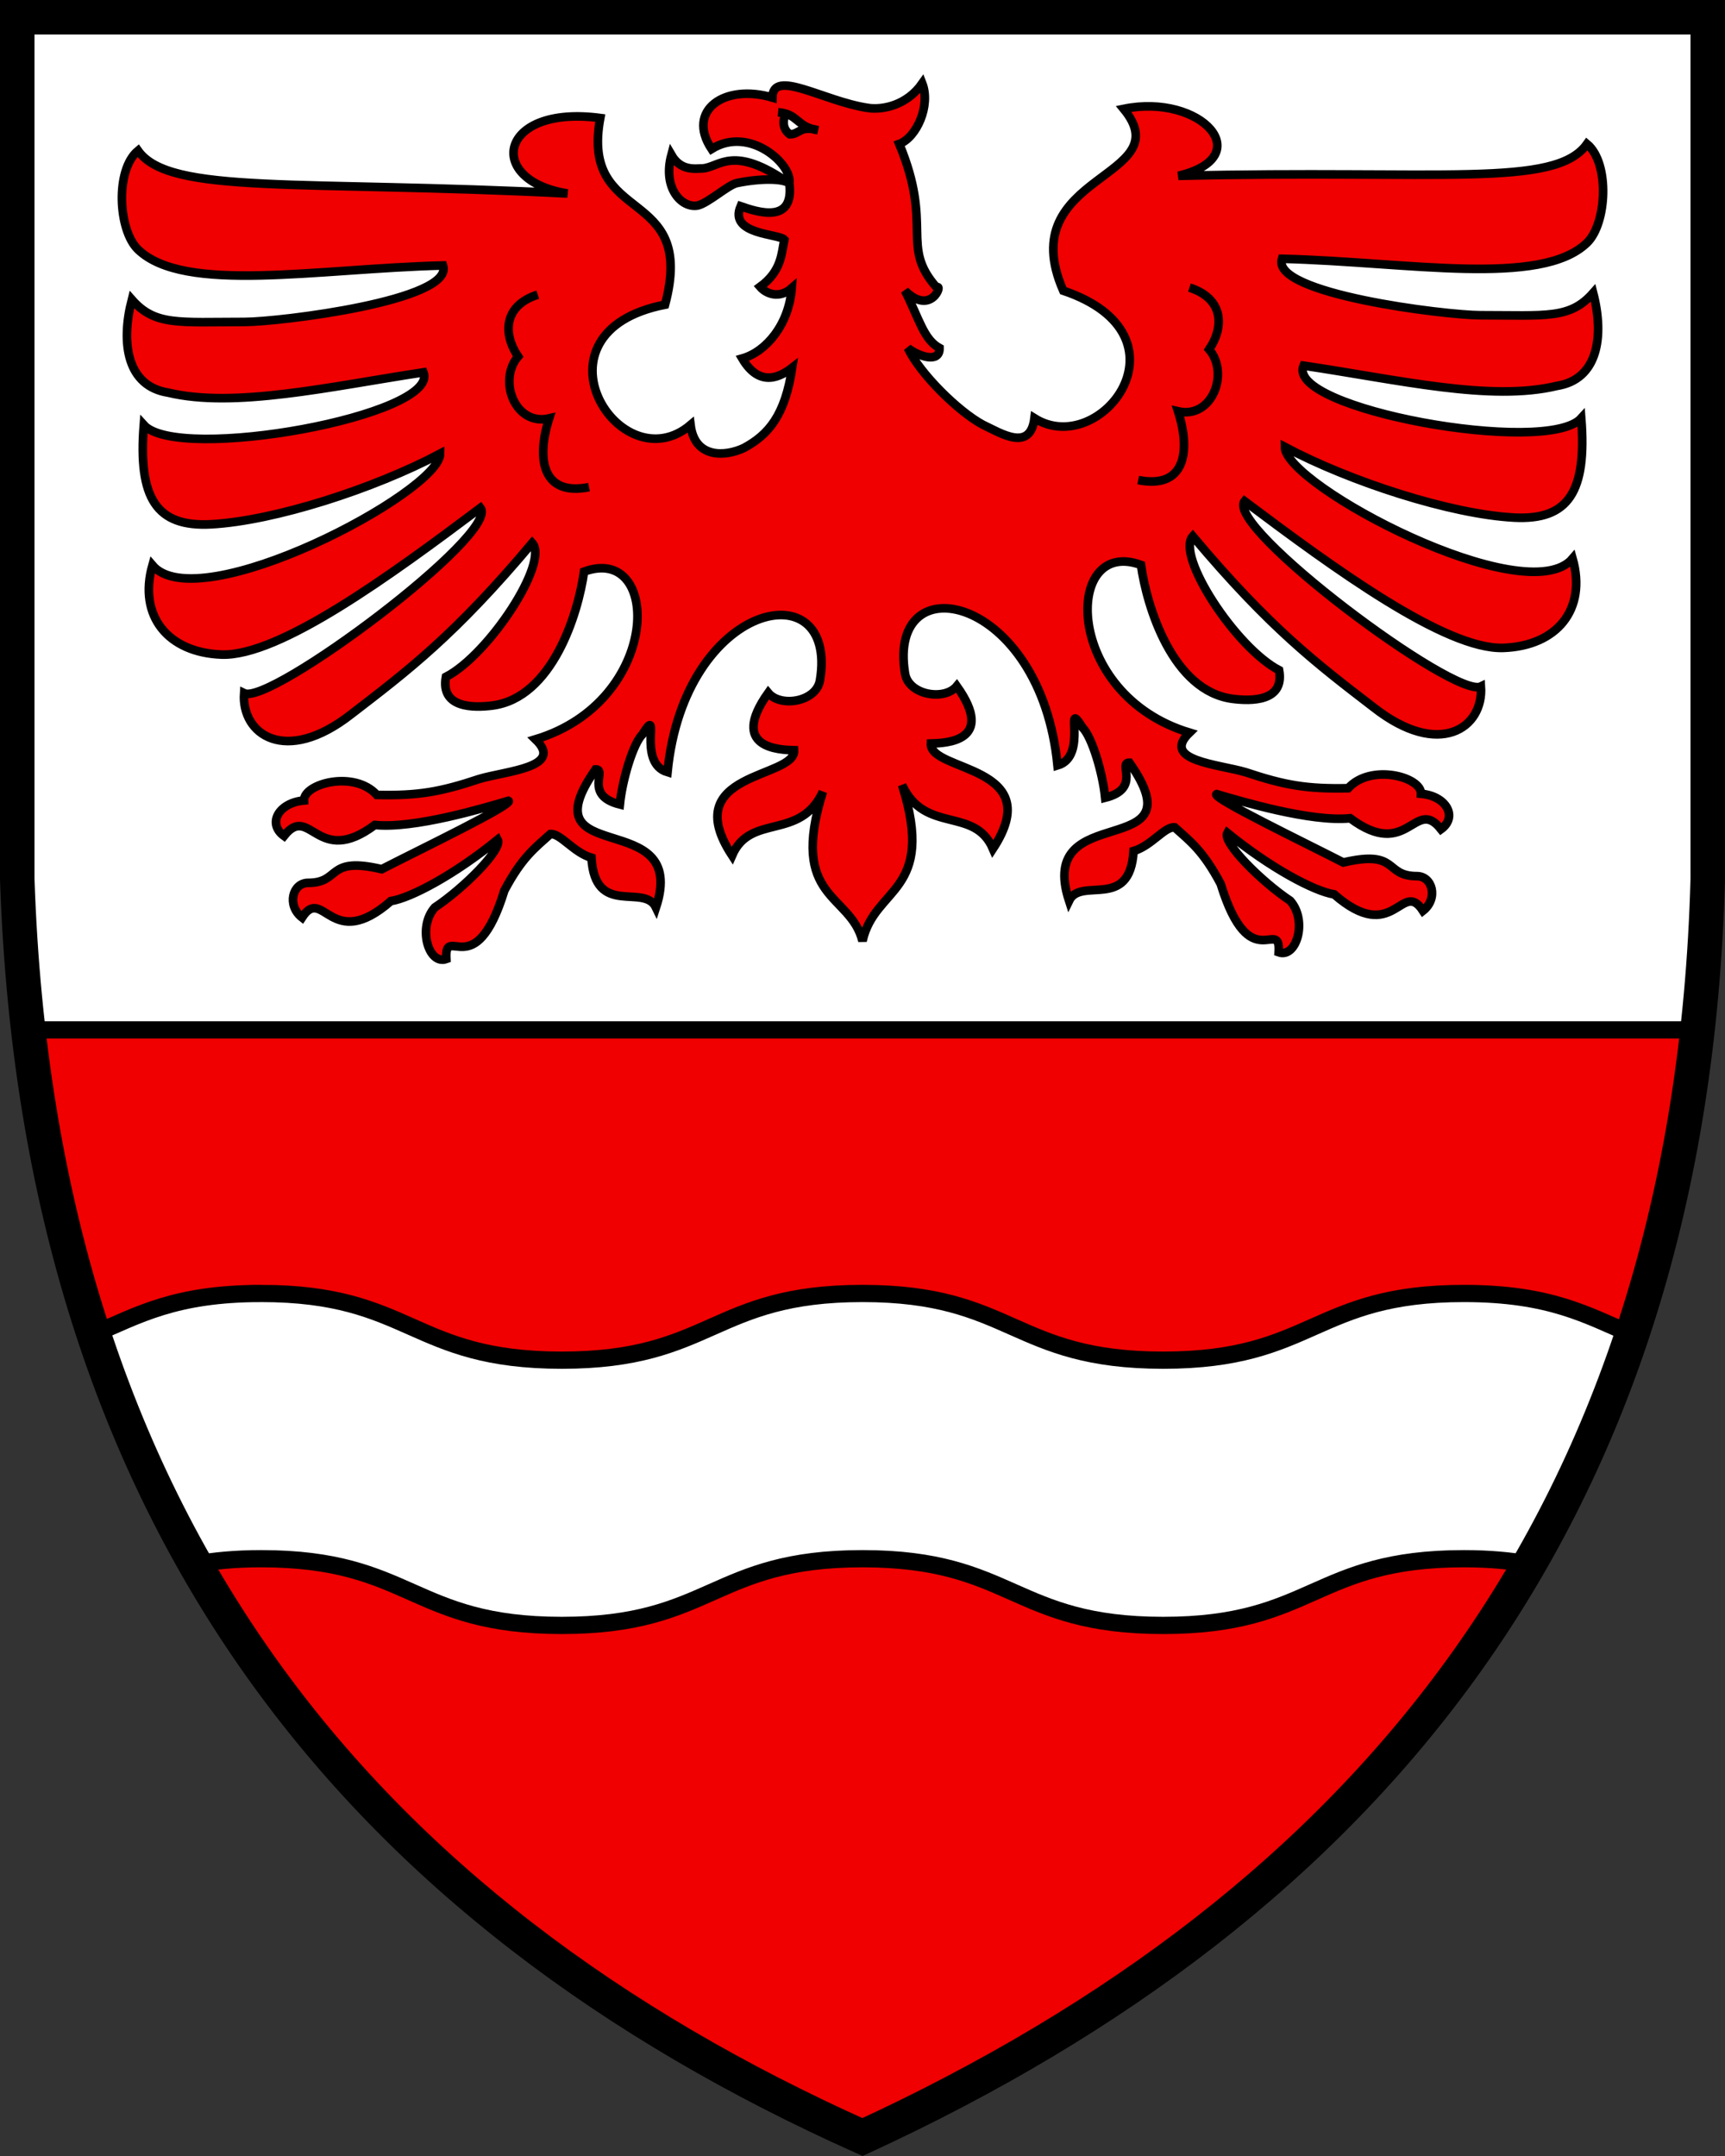 <?xml version="1.0" encoding="UTF-8"?>
<!DOCTYPE svg PUBLIC "-//W3C//DTD SVG 1.1//EN" "http://www.w3.org/Graphics/SVG/1.1/DTD/svg11.dtd">
<svg width="400" height="500" xmlns="http://www.w3.org/2000/svg">
 <rect width="100%" height="100%" fill="#333333" stroke="none"/>
 <g stroke-width="4">
  <path d="M4 3.998v199.84a433.922 433.922 0 0 0 2.602 35.002h386.97a419.157 419.157 0 0 0 2.427-35.002V3.998H4z" fill="#fff"/>
  <path d="M393.57 238.84H6.6C21.388 367.91 93.337 447.83 200 495.61c107.46-49.556 179.44-129.49 193.57-256.77z" fill="#f00000"/>
  <path d="M4 3.998v199.84a433.922 433.922 0 0 0 2.602 35.002h386.97a419.157 419.157 0 0 0 2.427-35.002V3.998H4z" fill="#fff" stroke="#000"/>
  <path d="M60.551 299.97c-19.992 0-28.563 5.069-38.777 9.408 6.31 19.132 14.202 36.888 23.564 53.355 4.296-.76 9.201-1.252 15.213-1.252 34.861 0 34.862 15.473 69.725 15.473 34.862 0 34.862-15.473 69.723-15.473 34.863 0 34.863 15.473 69.727 15.473 34.863 0 34.865-15.473 69.727-15.473 5.967 0 10.845.483 15.119 1.235 9.497-16.471 17.475-34.2 23.826-53.27-10.287-4.355-18.846-9.477-38.945-9.477-34.862 0-34.862 15.471-69.725 15.471-34.865 0-34.865-15.471-69.729-15.471-34.861 0-34.861 15.471-69.723 15.471-34.863 0-34.864-15.471-69.725-15.471z" fill="#fff" stroke="#000"/>
 </g>
 <g stroke="#000">
  <g stroke-width="2">
   <path d="m201.26 25.03c-10.426-1.571-22.065-9.222-22.151-2.404-11.078-3.293-20.052 2.956-14.114 11.928 8.938-5.538 18.927 3.793 18.012 7.973-13.041-9.133-16.081-3.775-20.049-3.469-1.626-0.009-5.044 0.741-7.277-3.127-2.074 7.731 2.388 12.392 6.089 11.735 2.446-0.572 6.975-4.711 9.043-5.2 5.55-1.15 10.863-1.08 12.235 0.09 1.156 9.471-7.4 6.621-11.302 5.274-2.844 6.626 8.887 6.354 10.143 7.757-0.679 2.985-0.521 7.196-5.634 10.928 1.361 1.575 4.369 2.911 7.338 0.313-0.634 8.366-5.867 14.716-11.477 16.305 4.161 7.064 9.108 4.053 11.584 2.138-1.656 11.102-5.521 15.55-11.178 18.607-4.301 2.043-11.428 2.529-12.397-5.328-16.365 13.847-38.641-21.488-5.908-27.894 7.427-27.931-19.725-17.988-15.032-43.289-23.615-3.134-26.78 14.479-7.589 17.506-62.246-3.172-92.246 0.422-99.587-9.933-5.338 4.438-4.621 18.475 0 22.929 10.725 10.339 41.371 4.438 70.729 3.698 2.668 8.137-37.967 13.095-46.043 13.095-15.308 0-20.733 0.941-26.122-5.178-2.669 10.355-0.965 20.081 8.375 21.56 15.349 3.698 37.388-1.37 59.262-4.697 3.858 9.985-56.862 21.08-64.87 12.204-1.334 17.013 2.903 23.727 15.618 23.039 14.641-0.791 37.764-8.245 53.109-16.381 0 8.876-56.049 38.462-66.725 25.887-3.334 11.834 3.678 20.25 16.014 20.709 13.416 0.501 39.37-18.491 60.053-34.023 4.672 5.917-48.801 45.936-54.805 42.978-0.669 9.615 9.628 16.767 24.779 4.92 13.21-10.161 24.02-18.312 42.035-39.762 4.003 4.438-10.008 25.887-20.018 31.065-1.333 7.397 6.686 7.147 10.676 6.657 14.026-1.727 20.018-21.449 21.353-31.065 18.015-6.657 18.109 30.01-11.251 38.888 6.786 6.539-6.814 7.321-13.055 9.19-9.06 3.022-14.196 3.91-23.736 3.698-5.244-5.808-17.005-2.628-16.885 1.282-5.927 0.52-8.575 5.382-4.644 8.23 6.09-7.726 7.606 7.523 21.062-2.542 9.073 0.937 25.278-3.918 30.97-5.603 1.586 0.66-20.498 11.293-29.372 15.857-13.024-3.054-9.335 3.148-17.037 3.17-3.64-0.03-5.055 5.194-1.441 8.034 4.944-7.609 6.675 8.341 20.586-3.801 4.672-0.739 14.779-6.135 24.789-14.274 1.23 2.205-7.915 11.307-14.586 15.745-4.097 4.612-1.45 13.439 2.675 11.952-0.494-8.496 6.667 6.213 13.444-15.863 4.104-7.726 7.049-9.842 10.676-13.116 2.371-0.175 5.337 4.255 9.525 5.507 0.853 13.958 12.234 5.83 14.966 11.529 7.831-23.991-30.504-8.466-14.013-32.026 2.84-0.065-2.844 6.005 5.63 8.136 0.555-5.652 3.039-14.054 5.239-16.266 4.672-7.396-1.534 6.605 5.814 8.774 3.87-39.823 39.594-47.118 35.364-21.354-0.791 5.04-9.147 6.438-12.011 2.958-9.162 12.904 2.671 13.212 6.007 13.314 0.357 6.657-27.188 4.871-14.389 24.409 4.257-9.907 15.737-3.289 21.062-14.792-7.919 25.156 6.383 23.457 9.184 34.628 2.803-12.729 17.104-11.032 9.185-36.185 5.324 11.503 16.805 4.885 21.063 14.791 12.8-19.538-14.746-17.751-14.389-24.408 3.335-0.102 15.169-0.409 6.006-13.314-2.862 3.479-11.218 2.08-12.01-2.958-4.229-25.764 31.495-18.469 35.366 21.354 7.347-2.17 1.141-16.17 5.814-8.774 2.199 2.212 4.685 10.612 5.238 16.265 8.475-2.131 2.791-8.201 5.63-8.135 16.491 23.559-21.843 8.034-14.013 32.025 2.733-5.697 14.115 2.431 14.966-11.527 4.188-1.252 7.156-5.682 9.525-5.508 3.628 3.273 6.572 5.39 10.676 13.116 6.777 22.074 13.939 7.366 13.443 15.864 4.126 1.487 6.774-7.339 2.676-11.952-6.671-4.438-15.816-13.542-14.586-15.745 10.008 8.136 20.117 13.534 24.789 14.274 13.911 12.142 15.643-3.808 20.585 3.802 3.613-2.842 2.198-8.066-1.441-8.034-7.701-0.023-4.011-6.225-17.036-3.17-8.874-4.564-30.958-15.195-29.372-15.856 5.692 1.684 21.897 6.539 30.97 5.603 13.456 10.063 14.973-5.186 21.063 2.541 3.931-2.847 1.284-7.711-4.644-8.229 0.121-3.911-11.641-7.09-16.885-1.282-9.544 0.212-14.677-0.676-23.738-3.699-6.24-1.869-19.839-2.651-13.055-9.19-29.36-8.875-29.266-45.543-11.251-38.886 1.336 9.615 7.327 29.337 21.351 31.064 3.991 0.492 12.009 0.74 10.676-6.657-10.008-5.177-24.021-26.628-20.017-31.065 18.017 21.45 28.826 29.602 42.035 39.762 15.153 11.847 25.449 4.695 24.78-4.92-6.004 2.959-59.478-37.061-54.805-42.978 20.683 15.532 46.639 34.524 60.053 34.025 12.336-0.461 19.35-8.876 16.013-20.711-10.676 12.574-66.726-17.013-66.726-25.887 15.346 8.136 38.468 15.589 53.109 16.381 12.716 0.689 16.952-6.028 15.618-23.038-8.007 8.875-68.728-2.219-64.391-12.205 22.353 3.328 43.434 8.396 58.783 4.697 9.34-1.48 11.046-11.204 8.376-21.559-5.389 6.12-10.816 5.177-26.122 5.177-8.076 0-48.711-4.958-46.043-13.093 29.359 0.739 60.004 6.64 70.729-3.699 4.621-4.455 5.338-18.491 0-22.929-7.339 10.355-34.031 5.916-94.754 7.396 18.684-4.438 5.341-19.23-12.677-15.533 13.346 16.272-26.022 14.792-14.013 42.16 30.697 10.356 8.673 39.201-6.673 29.586-0.969 7.857-7.71 3.522-12.01 1.48-5.658-3.057-14.539-11.78-17.349-17.751 2.475 1.916 7.423 3.644 7.341 0-3.681-2.016-4.672-6.657-8.007-13.314 6.057 6.018 8.893-1.729 7.338-0.74-8.581-9.715-0.666-14.053-8.672-33.283 4.003-1.48 7.34-8.875 5.338-14.054-3.541 5.073-9.108 6.213-12.598 5.701z" fill="#f00000"/>
   <path d="m275.81 66.687c7.977 2.557 8.095 9.121 4.568 14.349 4.74 5.535 0.693 16.181-7.209 14.351 3.068 9.561 1.482 18.104-9.245 15.944m-139.22-42.999c-7.975 2.557-8.095 9.121-4.568 14.349-4.74 5.534-0.693 16.181 7.209 14.351-3.068 9.561-1.482 18.104 9.245 15.944" fill="none" />
   <path d="m180.42 26.023c0.704 0.073 1.28 0.186 1.769 0.33 1.561 0.462 2.221 1.242 3.246 2.001 1.176 0.994 2.178 1.471 4.242 1.86-4.191-1.221-4.211 0.957-6.558 0.931-2.131-1.592-1.303-3.974-0.931-4.792" fill="#fff" />
  </g>
  <path d="M396 3.998H4v199.84c5 149.88 80 239.81 196 291.77 117-53.957 192-143.88 196-291.77z" fill="none" stroke-width="8"/>
 </g>
</svg>
